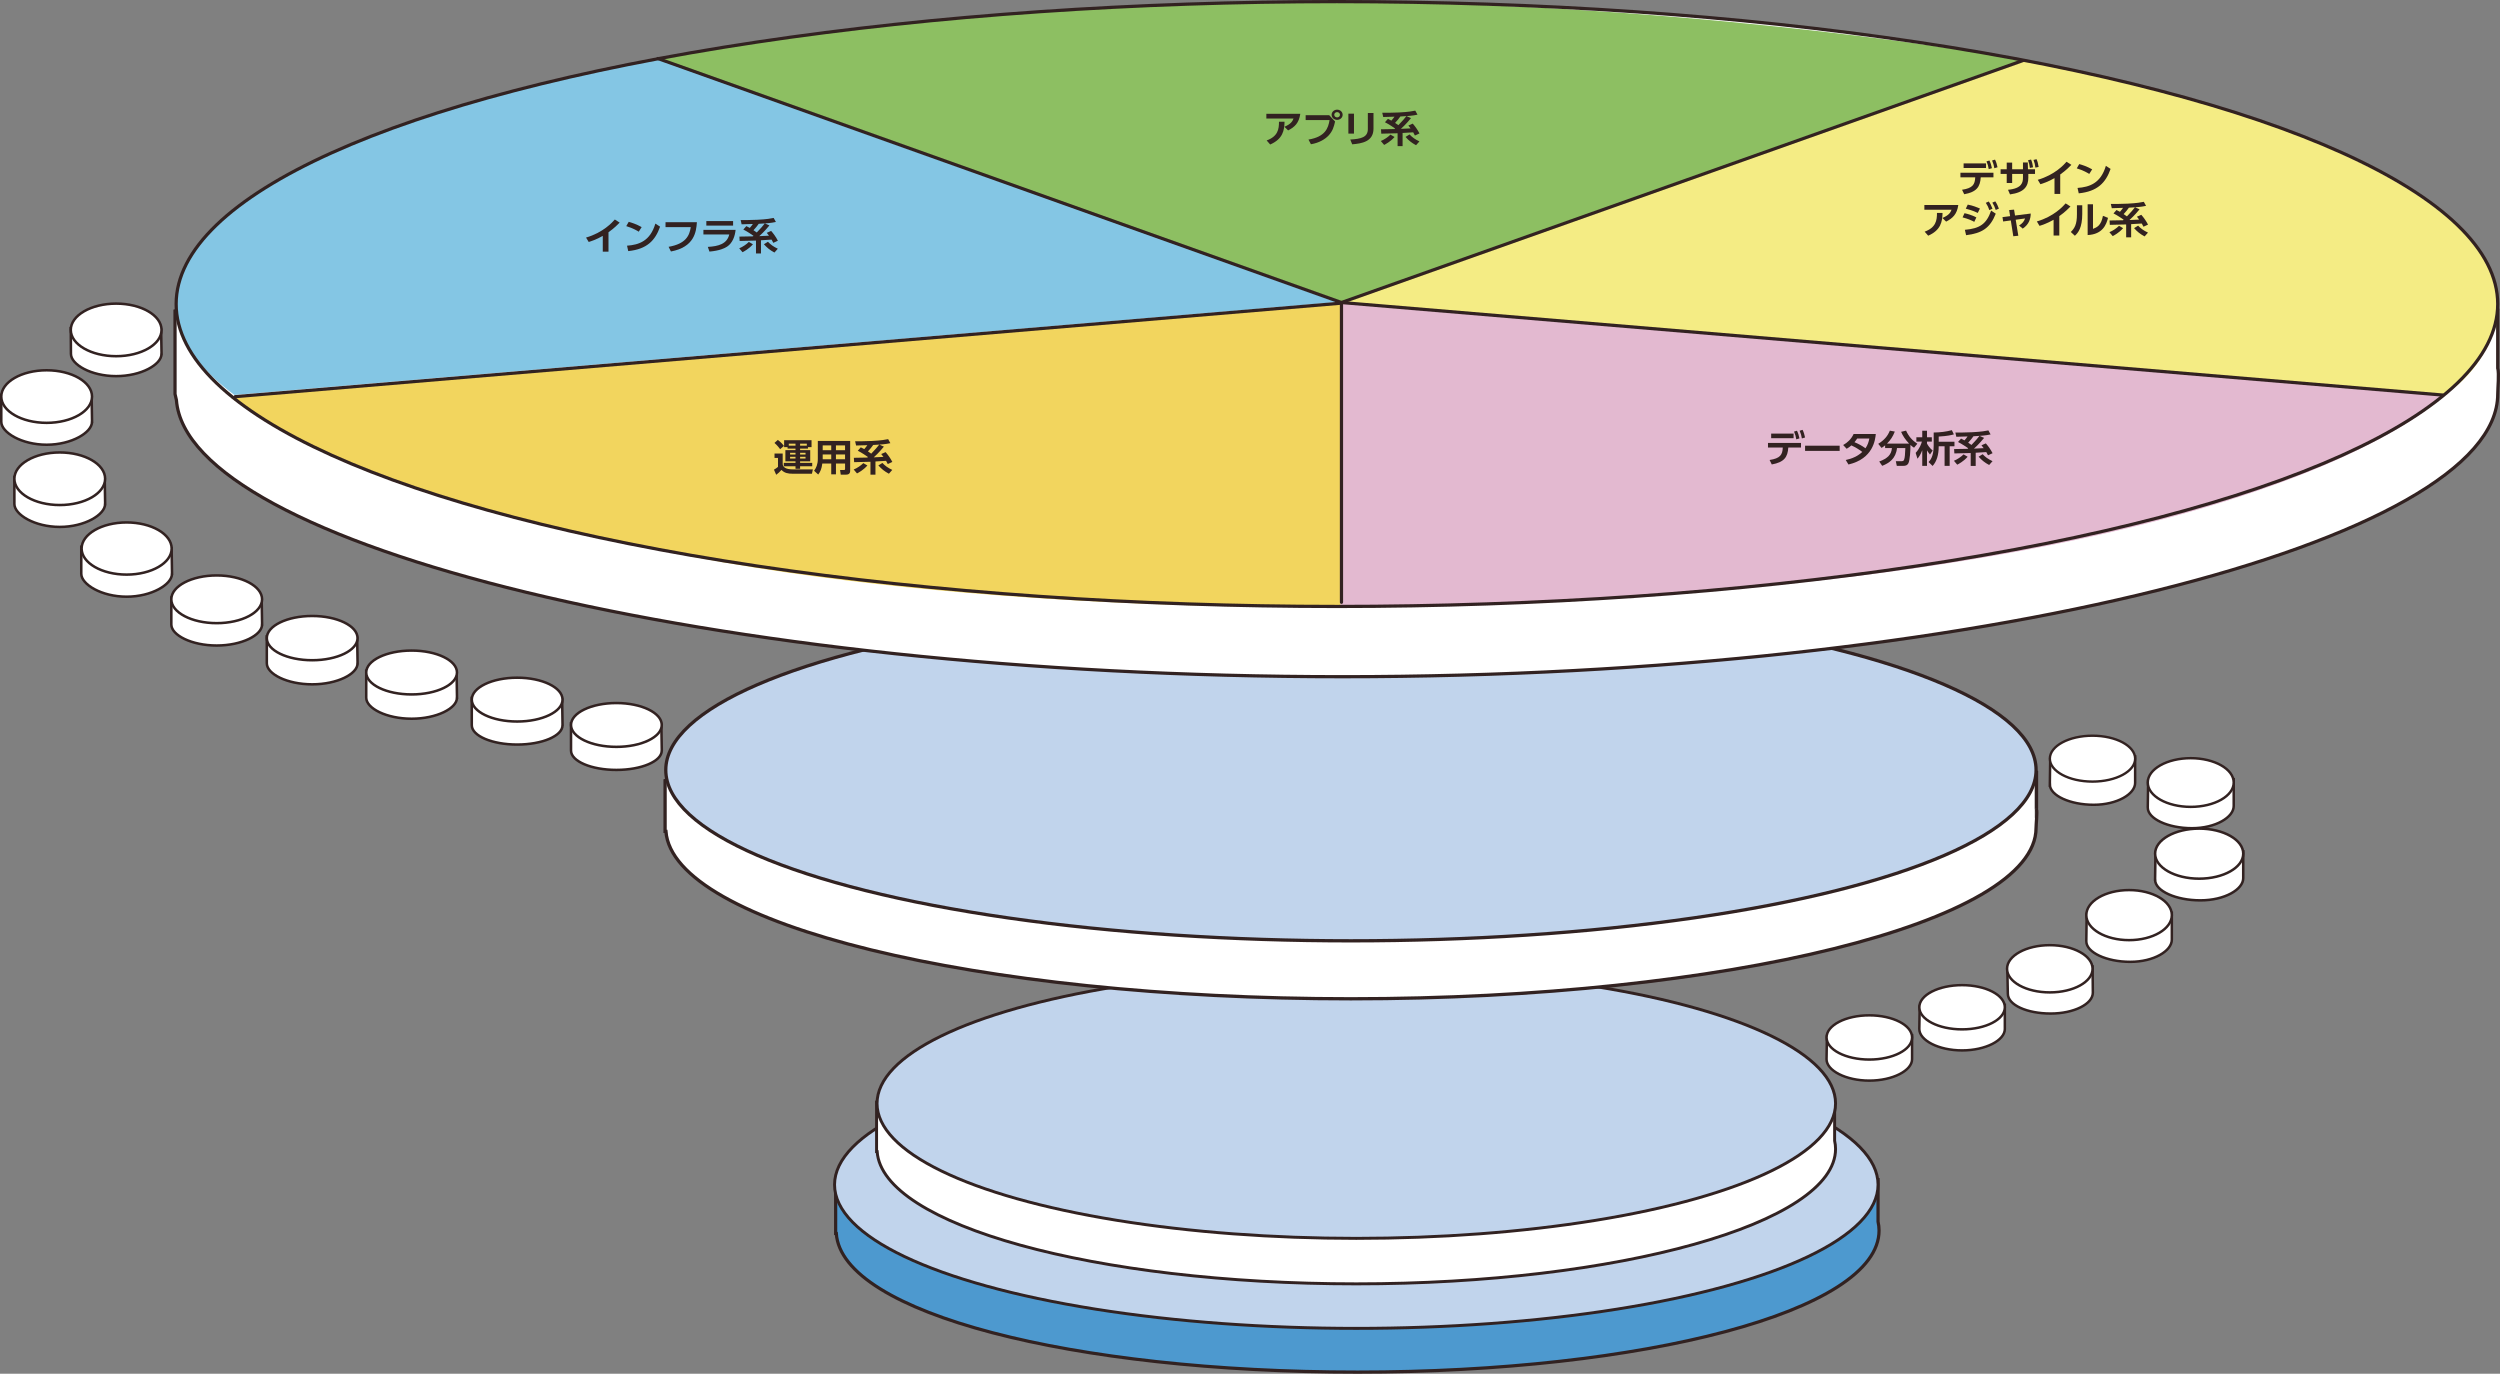 <?xml version="1.0" encoding="UTF-8"?>
<svg id="_レイヤー_2" data-name="レイヤー 2" xmlns="http://www.w3.org/2000/svg" viewBox="0 0 1530.97 841.26">
  <rect x="0" y="0" width="1530.97" height="841.26" fill="#808080" stroke="none"/>
  <defs>
    <style>
      .cls-1 {
        fill: #f4ec84;
      }

      .cls-2, .cls-3, .cls-4, .cls-5, .cls-6, .cls-7, .cls-8, .cls-9, .cls-10, .cls-11, .cls-12, .cls-13, .cls-14 {
        stroke: #322221;
      }

      .cls-2, .cls-4, .cls-15, .cls-6, .cls-7, .cls-8, .cls-9, .cls-12, .cls-14 {
        fill: #fff;
      }

      .cls-2, .cls-10, .cls-11 {
        stroke-width: 1.98px;
      }

      .cls-2, .cls-11 {
        stroke-linecap: round;
        stroke-linejoin: round;
      }

      .cls-16 {
        fill: #322221;
      }

      .cls-3 {
        stroke-width: 1.81px;
      }

      .cls-3, .cls-4, .cls-5, .cls-6, .cls-7, .cls-8, .cls-9, .cls-10, .cls-12, .cls-13, .cls-14 {
        stroke-miterlimit: 10;
      }

      .cls-3, .cls-5, .cls-10, .cls-11, .cls-13 {
        fill: none;
      }

      .cls-4 {
        stroke-width: 1.53px;
      }

      .cls-5 {
        stroke-width: 1.97px;
      }

      .cls-17 {
        fill: #e3b9d0;
      }

      .cls-18 {
        fill: #4d99cf;
      }

      .cls-6 {
        stroke-width: 1.54px;
      }

      .cls-19 {
        fill: #8dbf62;
      }

      .cls-20 {
        fill: #f2d55e;
      }

      .cls-21 {
        fill: #c1d4ec;
      }

      .cls-7 {
        stroke-width: 1.56px;
      }

      .cls-8 {
        stroke-width: 1.56px;
      }

      .cls-9 {
        stroke-width: 1.54px;
      }

      .cls-12 {
        stroke-width: 1.47px;
      }

      .cls-13 {
        stroke-width: 2.02px;
      }

      .cls-22 {
        fill: #84c6e4;
      }

      .cls-14 {
        stroke-width: 1.52px;
      }
    </style>
  </defs>
  <g id="_レイヤー_2-2" data-name="レイヤー 2">
    <g>
      <path class="cls-18" d="M1150.09,748.1v-25.73h-23.7c-48.03-26.54-162.01-37.21-295.01-37.21s-246.98,10.67-295.01,37.21h-24.63v32.98h.39c3.38,48.82,145.01,84.92,319.25,84.92s319.33-37.06,319.33-86.71c0-1.87-.23-3.68-.62-5.46Z"/>
      <path class="cls-5" d="M1150.09,748.1v-25.73h-23.7c-48.03-26.54-162.01-37.21-295.01-37.21s-246.98,10.67-295.01,37.21h-24.63v32.98h.39c3.38,48.82,145.01,84.92,319.25,84.92s319.33-37.06,319.33-86.71c0-1.87-.23-3.68-.62-5.46Z"/>
      <ellipse class="cls-21" cx="830.58" cy="725.5" rx="319.51" ry="87.98"/>
      <ellipse class="cls-3" cx="830.58" cy="725.5" rx="319.51" ry="87.98"/>
      <path class="cls-15" d="M1123.5,698.57v-23.65h-21.78c-44.14-24.39-148.91-34.2-271.14-34.2s-227,9.81-271.14,34.2h-22.64v30.32h.36c3.11,44.87,133.28,80.98,293.42,80.98s293.49-36.99,293.49-82.62c0-1.72-.21-3.39-.57-5.02Z"/>
      <path class="cls-3" d="M1123.5,698.57v-23.65h-21.78c-44.14-24.39-148.91-34.2-271.14-34.2s-227,9.81-271.14,34.2h-22.64v30.32h.36c3.11,44.87,133.28,80.98,293.42,80.98s293.49-36.99,293.49-82.62c0-1.72-.21-3.39-.57-5.02Z"/>
      <ellipse class="cls-21" cx="830.58" cy="675.74" rx="293.49" ry="82.62"/>
      <ellipse class="cls-3" cx="830.58" cy="675.74" rx="293.49" ry="82.62"/>
      <path class="cls-15" d="M1246.04,500.51v-31.1l-59.29-13.62c-73.45-27.36-206.96-43.3-359.47-43.3s-286.02,15.93-359.47,43.3l-60.52,13.62v39.72h.5c4.44,56.82,190.55,102.53,419.49,102.53s419.58-46.84,419.58-104.61c0-2.21-.28-4.39-.82-6.54Z"/>
      <path class="cls-13" d="M1247.13,495.35v-22.52l-60.38-17.05c-73.45-27.36-206.96-43.3-359.47-43.3s-286.02,15.93-359.47,43.3l-60.52,22.2v31.14h.5c4.44,56.82,190.55,102.53,419.49,102.53s419.58-46.84,419.58-104.61c0-2.21.81-9.54.27-11.69Z"/>
      <ellipse class="cls-21" cx="827.29" cy="471.54" rx="419.58" ry="104.61"/>
      <ellipse class="cls-13" cx="827.29" cy="471.54" rx="419.58" ry="104.61"/>
      <path class="cls-15" d="M1529.57,225.34v-35.58l-134.84-38.61c-129.16-46.44-339.04-76.65-576.01-76.65s-446.85,30.21-576.01,76.65l-135.53,39.23v50.92l.85,3.68c6.6,88.2,327.19,169.43,714.14,169.43s707.41-83.21,707.41-173.11c0-3.92.92-12.1,0-15.95Z"/>
      <path class="cls-10" d="M1529.57,225.34v-35.58l-134.84-38.61c-129.16-46.44-339.04-76.65-576.01-76.65s-446.85,30.21-576.01,76.65l-135.53,39.23v50.92l.85,3.68c6.6,88.2,327.19,169.43,714.14,169.43s707.41-83.21,707.41-173.11c0-3.92.92-12.1,0-15.95Z"/>
      <ellipse class="cls-15" cx="818.72" cy="186.19" rx="710.85" ry="185.2"/>
      <path class="cls-22" d="M820.54,184.86L402.01,35.84s-191.33,34.03-263.08,96.58c0,0-73.59,51.51,4.6,109.46l677.01-57.03Z"/>
      <path class="cls-1" d="M1236.05,36.76l-415.24,149.02,676.07,56.11s37.56-22.08,31.3-65.31c-6.26-43.23-92.86-103.02-292.13-139.82Z"/>
      <path class="cls-17" d="M1496.88,241.89s-115.81,125.1-676.07,129.7v-185.81s676.07,56.11,676.07,56.11Z"/>
      <path class="cls-20" d="M820.81,185.78v185.81s-242.05,4.6-430.89-37.71c0,0-167.97-30.36-248.31-90.15l679.2-57.95Z"/>
      <path class="cls-19" d="M402.44,36.15l418.19,149.22,418.55-148.61S1056.58,3.34,827.07.89c-229.53-2.45-424.63,35.26-424.63,35.26Z"/>
      <ellipse class="cls-11" cx="818.72" cy="186.19" rx="710.85" ry="185.2"/>
      <polyline class="cls-11" points="821.5 368.83 821.5 185.26 1495.67 241.91"/>
      <polyline class="cls-11" points="1238.83 37.07 821.5 185.26 402.93 35.84"/>
      <line class="cls-2" x1="821.04" y1="185.67" x2="144.04" y2="242.91"/>
      <g>
        <path class="cls-16" d="M796.29,69.68c-.84,5.81-3.55,8.16-7.46,10.19l-2.27-2.24c3.93-1.67,4.94-3.29,5.58-5.03h-16.64v-2.93h20.79ZM775.68,86.02c6.86-2.51,7.58-6.88,7.55-11.47l3.41.02c-.12,5.3-1.04,10.54-8.79,13.92l-2.17-2.47Z"/>
        <path class="cls-16" d="M814,70.55l3.58,3.86c-.67,3.13-1.48,5.92-4.02,8.62-2.05,2.17-5.7,4.48-10.76,5.3l-1.51-2.86c10.27-1.67,12.12-7.02,12.91-11.93h-14.64v-2.99h14.44ZM822.22,70.28c0,1.74-1.51,3.13-3.38,3.13s-3.38-1.39-3.38-3.13,1.53-3.13,3.38-3.13,3.38,1.37,3.38,3.13ZM817.08,70.28c0,.91.79,1.62,1.75,1.62s1.75-.69,1.75-1.62-.81-1.62-1.75-1.62-1.75.69-1.75,1.62Z"/>
        <path class="cls-16" d="M829.16,81.82h-3.43v-12.23h3.43v12.23ZM841.11,78.8c0,7.98-7.23,9.1-13.04,9.58l-1.18-2.93c6.67-.39,10.76-1.39,10.76-6.42v-9.81h3.46v9.58Z"/>
        <path class="cls-16" d="M854,83.88c-2.47,2.86-5.53,4.43-6.37,4.87l-2.03-2.4c2.15-.87,4.42-2.42,5.9-3.91l2.49,1.44ZM845.68,79.17h.67c.15,0,4.74-.09,7.63-.14.05-.05.3-.3.35-.34-.82-.59-3.83-2.65-6.22-3.84l1.85-2.08c.57.25.96.43,2.12,1.1.91-1.05,1.51-1.87,1.88-2.42-.79.02-6.54.21-6.89.21l-.59-2.61c1.93.02,5.41.05,10.32-.18,5.73-.27,8.39-.82,9.9-1.12l1.36,2.47c-.96.21-2.89.62-6.74.89l2.77,1.23c-3.04,3.73-5.68,6.1-6.2,6.56.84-.02,4.99-.23,5.93-.27-.64-.89-.94-1.28-1.36-1.76l2.69-1.17c1.58,1.85,2.91,3.66,4.12,6.01l-2.79,1.3c-.3-.59-.49-1.01-1.06-1.97l-6.49.39v8.07h-3.06v-7.89c-1.43.02-8.42.23-10,.25l-.17-2.7ZM861.26,71.1c-2.15.16-3.16.21-3.7.23-.91,1.35-1.95,2.54-3.23,3.93.62.41,1.36.91,2.02,1.39,2.94-3.13,3.28-3.47,4.91-5.55ZM867.16,88.93c-2.86-1.55-4.47-2.9-6.44-5.07l2.47-1.53c1.58,1.69,3.23,2.93,6.05,4.27l-2.07,2.33Z"/>
      </g>
      <g>
        <path class="cls-16" d="M372.64,154.12h-3.51v-9.67c-3.98,2.29-7.23,3.31-8.62,3.73l-1.63-2.7c10.49-3.04,16.12-9.35,17.63-11.06l2.96,1.9c-.96.98-3.31,3.43-6.84,5.9v11.91Z"/>
        <path class="cls-16" d="M391.16,141.89c-1.09-.69-3.63-2.19-7.65-3.41l1.51-2.63c1.8.5,4.57,1.35,7.92,3.22l-1.78,2.81ZM383.98,150.46c7.33-.55,14.2-2.81,17.36-13.53l2.89,1.87c-2.94,8.43-8.02,13.81-19.5,14.97l-.74-3.31Z"/>
        <path class="cls-16" d="M426.77,136.09c-.39,5.9-1.56,15.22-15.9,17.92l-1.43-2.86c10.62-1.85,12.81-6.88,13.58-12.07h-15.46v-2.99h19.21Z"/>
        <path class="cls-16" d="M450.47,140.79c-.37,3.66-1.75,7.98-5.23,10.26-1.48.96-4.47,2.47-10.79,3.02l-.99-2.88c6.44-.34,11.75-1.78,13.13-7.59h-15.83v-2.81h19.7ZM448.94,135.38v2.79h-16.39v-2.79h16.39Z"/>
        <path class="cls-16" d="M461.09,149.59c-2.47,2.86-5.53,4.43-6.37,4.87l-2.03-2.4c2.15-.87,4.42-2.42,5.9-3.91l2.49,1.44ZM452.77,144.88h.67c.15,0,4.74-.09,7.63-.14.05-.05.3-.3.35-.34-.82-.59-3.83-2.65-6.22-3.84l1.85-2.08c.57.25.96.43,2.12,1.1.91-1.05,1.51-1.87,1.88-2.42-.79.02-6.54.21-6.89.21l-.59-2.61c1.93.02,5.41.05,10.32-.18,5.73-.27,8.39-.82,9.9-1.12l1.36,2.47c-.96.21-2.89.62-6.74.89l2.77,1.23c-3.04,3.73-5.68,6.1-6.2,6.56.84-.02,4.99-.23,5.93-.27-.64-.89-.94-1.28-1.36-1.76l2.69-1.17c1.58,1.85,2.91,3.66,4.12,6.01l-2.79,1.3c-.3-.59-.49-1.01-1.06-1.97l-6.49.39v8.07h-3.06v-7.89c-1.43.02-8.42.23-10,.25l-.17-2.7ZM468.35,136.82c-2.15.16-3.16.21-3.7.23-.91,1.35-1.95,2.54-3.23,3.93.62.41,1.36.91,2.02,1.39,2.94-3.13,3.28-3.47,4.91-5.55ZM474.25,154.65c-2.86-1.55-4.47-2.9-6.44-5.07l2.47-1.53c1.58,1.69,3.23,2.93,6.05,4.27l-2.07,2.33Z"/>
      </g>
      <g>
        <path class="cls-16" d="M1083.68,281.69c6.49-.98,7.9-3.18,8.07-7.61h-9.06v-2.83h20.22v2.83h-7.78c-.37,5.85-2.49,8.96-10.12,10.35l-1.33-2.74ZM1098.37,265.55v2.81h-13.73v-2.81h13.73ZM1100.44,263.77c.77,1.55,1.14,2.83,1.53,4.69l-1.95.59c-.3-1.9-.64-3.02-1.38-4.75l1.8-.53ZM1103.87,263.22c.76,1.53,1.11,2.79,1.53,4.69l-1.95.59c-.32-1.92-.64-2.97-1.38-4.73l1.8-.55Z"/>
        <path class="cls-16" d="M1126.59,272.94v3.18h-21.18v-3.18h21.18Z"/>
        <path class="cls-16" d="M1128.72,272.53c2.62-1.46,4.94-3.54,6.42-6.77h13.58c-.37,3.54-1.55,15.13-16.74,18.7l-1.68-2.77c3.83-.75,7.41-2.38,10.15-4.94-2.44-1.78-4.07-2.77-6.69-4-.67.59-1.43,1.23-2.89,2.08l-2.15-2.31ZM1137.33,268.55c-.82,1.21-1.21,1.67-1.68,2.24,2.39,1.01,4.47,2.06,6.74,3.73,1.36-1.97,1.98-3.89,2.37-5.97h-7.43Z"/>
        <path class="cls-16" d="M1154.4,272.75c-.96.78-1.56,1.17-2.17,1.55l-2.02-2.51c3.78-2.35,5.75-4.75,7.11-8.07l3.04.57c-1.21,3.02-2.47,5.05-4.79,7.38h13.55c-2.32-2.42-3.9-4.82-4.91-7.22l3.04-.75c1.65,3.63,3.78,5.99,6.91,8.05l-2.02,2.42c-.62-.39-1.16-.73-2.22-1.71.07,3.61-.35,9.3-1.19,11.11-.79,1.67-2.3,1.71-3.14,1.71h-4.02l-.59-2.86h3.68c1.01,0,1.26-.59,1.36-.85.54-1.37.62-3.45.79-7.18h-5.11c-.69,6.51-4.86,9.23-9.06,10.88l-1.83-2.63c5.28-1.97,7.46-4.3,7.78-8.25h-4.17v-1.65Z"/>
        <path class="cls-16" d="M1173.14,277.33c2.54-2.74,3.53-5.87,3.8-6.88h-3.38v-2.67h3.6v-4h2.91v4h2.96v2.67h-2.96v1.19c.57,1.07,1.58,2.7,3.48,4.27l-1.65,2.45c-1.01-1.19-1.68-2.31-1.83-2.56v9.51h-2.91v-9.6c-.96,2.58-2.07,4.23-2.94,5.19l-1.09-3.57ZM1187.24,270.51h9.65v2.79h-2.94v12h-3.11v-12h-3.6c0,5.26-1.21,9.26-3.73,12.05l-2.49-2.4c.89-.91,3.14-3.22,3.14-10.1v-7.98c4.15-.07,7.55-.48,11.13-1.44l1.23,2.58c-1.7.48-3.88,1.01-9.28,1.33v3.18Z"/>
        <path class="cls-16" d="M1204.96,279.7c-2.47,2.86-5.53,4.43-6.37,4.87l-2.03-2.4c2.15-.87,4.42-2.42,5.9-3.91l2.49,1.44ZM1196.64,274.99h.67c.15,0,4.74-.09,7.63-.14.05-.05.3-.3.35-.34-.82-.59-3.83-2.65-6.22-3.84l1.85-2.08c.57.25.96.43,2.12,1.1.91-1.05,1.51-1.87,1.88-2.42-.79.02-6.54.21-6.89.21l-.59-2.61c1.93.02,5.41.05,10.32-.18,5.73-.27,8.39-.82,9.9-1.12l1.36,2.47c-.96.21-2.89.62-6.74.89l2.77,1.23c-3.04,3.73-5.68,6.1-6.2,6.56.84-.02,4.99-.23,5.93-.27-.64-.89-.94-1.28-1.36-1.76l2.69-1.17c1.58,1.85,2.91,3.66,4.12,6.01l-2.79,1.3c-.3-.59-.49-1.01-1.06-1.97l-6.49.39v8.07h-3.06v-7.89c-1.43.02-8.42.23-10,.25l-.17-2.7ZM1212.22,266.93c-2.15.16-3.16.21-3.7.23-.91,1.35-1.95,2.54-3.23,3.93.62.41,1.36.91,2.02,1.39,2.94-3.13,3.28-3.47,4.91-5.55ZM1218.12,284.75c-2.86-1.55-4.47-2.9-6.44-5.07l2.47-1.53c1.58,1.69,3.23,2.93,6.05,4.27l-2.07,2.33Z"/>
      </g>
      <g>
        <path class="cls-8" d="M344.49,444.12c0,6.54-12.44,11.84-27.79,11.84s-27.79-5.3-27.79-11.84v-16.73l55.33.77.26,15.95Z"/>
        <ellipse class="cls-8" cx="316.7" cy="428.43" rx="27.79" ry="13.42"/>
      </g>
      <g>
        <path class="cls-8" d="M98.92,216.7c0,6.54-12.44,13.64-27.79,13.64s-27.69-7.1-27.69-13.64l-.1-15.7,55.33.77.26,14.93Z"/>
        <ellipse class="cls-8" cx="71.13" cy="202.03" rx="27.79" ry="16.1"/>
      </g>
      <g>
        <path class="cls-8" d="M56.36,258.29c0,6.54-12.44,14.06-27.79,14.06s-27.79-7.52-27.79-14.06v-16.47l55.33.77.26,15.7Z"/>
        <ellipse class="cls-8" cx="28.57" cy="242.85" rx="27.79" ry="16.1"/>
      </g>
      <g>
        <path class="cls-8" d="M64.38,308.62c0,6.54-12.44,14.06-27.79,14.06s-27.79-7.52-27.79-14.06v-16.47l55.33.77.26,15.7Z"/>
        <ellipse class="cls-8" cx="36.59" cy="293.18" rx="27.79" ry="16.1"/>
      </g>
      <g>
        <path class="cls-8" d="M105.34,351.35c0,6.54-12.44,14.06-27.79,14.06s-27.79-7.52-27.79-14.06v-16.47l55.33.77.26,15.7Z"/>
        <ellipse class="cls-8" cx="77.55" cy="335.91" rx="27.57" ry="15.97"/>
      </g>
      <g>
        <path class="cls-8" d="M160.49,382.44c0,6.54-12.44,12.87-27.79,12.87s-27.79-6.33-27.79-12.87v-16.47l55.33.77.26,15.7Z"/>
        <ellipse class="cls-8" cx="132.7" cy="367" rx="27.79" ry="14.61"/>
      </g>
      <g>
        <path class="cls-8" d="M218.97,406.21c0,6.54-12.44,12.87-27.79,12.87s-27.79-6.33-27.79-12.87v-16.47l55.33.77.26,15.7Z"/>
        <ellipse class="cls-8" cx="191.17" cy="390.77" rx="27.79" ry="13.55"/>
      </g>
      <g>
        <path class="cls-8" d="M279.85,427.27c0,6.54-12.44,12.87-27.79,12.87s-27.79-6.33-27.79-12.87v-16.47l55.33.77.26,15.7Z"/>
        <ellipse class="cls-8" cx="252.06" cy="411.83" rx="27.79" ry="13.43"/>
      </g>
      <g>
        <path class="cls-8" d="M405.26,459.65c0,6.54-12.44,11.84-27.79,11.84s-27.79-5.3-27.79-11.84v-16.73l55.33.77.26,15.95Z"/>
        <ellipse class="cls-8" cx="377.47" cy="443.95" rx="27.79" ry="13.42"/>
      </g>
      <g>
        <path class="cls-9" d="M1175.36,630.16c0,6.89,11.73,13.1,26.19,13.1,14.47,0,26.19-6.2,26.19-13.1v-14.74s-52.14.81-52.14.81l-.24,13.93Z"/>
        <ellipse class="cls-9" cx="1201.55" cy="616.83" rx="26.19" ry="13.54"/>
      </g>
      <g>
        <path class="cls-9" d="M1118.55,648.66c0,6.89,11.73,13.1,26.19,13.1,14.47,0,26.19-6.2,26.19-13.1v-14.74s-52.14.81-52.14.81l-.24,13.93Z"/>
        <ellipse class="cls-9" cx="1144.75" cy="635.32" rx="26.19" ry="13.54"/>
      </g>
      <g>
        <path class="cls-6" d="M1315.26,494.57c0,6.89,12.51,12.61,27.05,12.61,14.54,0,25.59-6.69,25.59-13.58v-16.44s-52.4.81-52.4.81l-.24,16.6Z"/>
        <ellipse class="cls-14" cx="1341.58" cy="479.21" rx="26.32" ry="14.91"/>
      </g>
      <g>
        <path class="cls-4" d="M1255.3,480.39c0,6.8,12.42,12.45,26.84,12.45,14.42,0,25.39-6.6,25.39-13.4v-16.22s-52,.8-52,.8l-.24,16.38Z"/>
        <ellipse class="cls-12" cx="1281.42" cy="464.59" rx="26.12" ry="14.05"/>
      </g>
      <g>
        <path class="cls-16" d="M474.3,277.73h5.01v6.4c0,1.83,1.78,3.31,6.1,3.31h12.39l-.57,2.67h-11.75c-2.94,0-5.01-.41-6.96-2.33-.84,1.03-1.93,2.1-3.18,2.97l-1.38-3.13c.89-.48,1.7-1.07,2.47-1.69v-5.51h-2.12v-2.7ZM476.35,269.39c2.02,1.53,2.96,2.65,3.73,3.68l-2.32,2.01c-1.46-1.97-2.54-3.02-3.48-3.84l2.07-1.85ZM482.29,273.82h-2.1v-4.23h16.79v4.23h-2.2v.89h-4.81v.94h6.2v6.86h-6.2v.94h7.43v2.1h-7.43v1.53h-2.81v-1.53h-7.16v-2.1h7.16v-.94h-6.2v-6.86h6.2v-.94h-4.86v-.89ZM487.16,272.93v-1.23h-4.12v1.23h4.12ZM483.83,277.28v1.07h3.33v-1.07h-3.33ZM483.83,279.72v1.1h3.33v-1.1h-3.33ZM489.97,272.93h4.12v-1.23h-4.12v1.23ZM489.97,277.28v1.07h3.33v-1.07h-3.33ZM489.97,279.72v1.1h3.33v-1.1h-3.33Z"/>
        <path class="cls-16" d="M520.62,288.45c0,1.85-1.36,2.24-2.69,2.24h-3.06l-.42-2.88h2.44c.32,0,.62-.05.62-.57v-3.36h-5.58v6.61h-2.89v-6.61h-5.48c-.37,3.18-1.21,5.07-2.49,6.72l-2.54-2.29c1.31-1.76,2.3-4,2.3-7.27v-11.02h19.8v18.42ZM509.04,272.75h-5.23v2.95h5.23v-2.95ZM509.04,278.3h-5.23v2.95h5.23v-2.95ZM517.5,272.75h-5.58v2.95h5.58v-2.95ZM517.5,278.3h-5.58v2.95h5.58v-2.95Z"/>
        <path class="cls-16" d="M531.19,285.05c-2.47,2.86-5.53,4.43-6.37,4.87l-2.03-2.4c2.15-.87,4.42-2.42,5.9-3.91l2.49,1.44ZM522.87,280.34h.67c.15,0,4.74-.09,7.63-.14.05-.05.3-.3.35-.34-.82-.59-3.83-2.65-6.22-3.84l1.85-2.08c.57.25.96.43,2.12,1.1.91-1.05,1.51-1.87,1.88-2.42-.79.02-6.54.21-6.89.21l-.59-2.61c1.93.02,5.41.05,10.32-.18,5.73-.27,8.39-.82,9.9-1.12l1.36,2.47c-.96.21-2.89.62-6.74.89l2.77,1.23c-3.04,3.73-5.68,6.1-6.2,6.56.84-.02,4.99-.23,5.93-.27-.64-.89-.94-1.28-1.36-1.76l2.69-1.17c1.58,1.85,2.91,3.66,4.12,6.01l-2.79,1.3c-.3-.59-.49-1.01-1.06-1.97l-6.49.39v8.07h-3.06v-7.89c-1.43.02-8.42.23-10,.25l-.17-2.7ZM538.44,272.27c-2.15.16-3.16.21-3.7.23-.91,1.35-1.95,2.54-3.23,3.93.62.41,1.36.91,2.02,1.39,2.94-3.13,3.28-3.47,4.91-5.55ZM544.34,290.1c-2.86-1.55-4.47-2.9-6.44-5.07l2.47-1.53c1.58,1.69,3.23,2.93,6.05,4.27l-2.07,2.33Z"/>
      </g>
      <g>
        <path class="cls-7" d="M1319.75,538.76c0,6.89,12.84,12.61,27.74,12.61,14.91,0,26.24-6.69,26.24-13.58v-16.44s-53.74.81-53.74.81l-.25,16.6Z"/>
        <ellipse class="cls-7" cx="1346.75" cy="522.76" rx="26.99" ry="15.33"/>
      </g>
      <g>
        <path class="cls-9" d="M1277.62,576.41c0,6.89,12.45,12.61,26.92,12.61,14.47,0,25.46-6.69,25.46-13.58v-16.44s-52.14.81-52.14.81l-.24,16.6Z"/>
        <ellipse class="cls-9" cx="1303.82" cy="560.4" rx="26.19" ry="15.33"/>
      </g>
      <g>
        <path class="cls-16" d="M1201.53,116.21c6.49-.98,7.9-3.18,8.07-7.61h-9.06v-2.83h20.22v2.83h-7.78c-.37,5.85-2.49,8.96-10.12,10.35l-1.33-2.74ZM1216.22,100.07v2.81h-13.73v-2.81h13.73ZM1218.3,98.29c.77,1.55,1.14,2.83,1.53,4.69l-1.95.59c-.3-1.9-.64-3.02-1.38-4.75l1.8-.53ZM1221.73,97.74c.76,1.53,1.11,2.79,1.53,4.69l-1.95.59c-.32-1.92-.64-2.97-1.38-4.73l1.8-.55Z"/>
        <path class="cls-16" d="M1232.22,112.05h-3.33v-5.53h-3.75v-2.86h3.75v-4.09h3.33v4.09h6.62v-4.16h2.96l.1,4.16h4.32v2.86h-4.1v2.31c0,5.23-2.42,9.03-11.21,10.22l-1.23-2.83c8.62-.8,9.16-4.62,9.16-7.41v-2.29h-6.62v5.53ZM1243.8,97.7c.67,1.6.94,2.9,1.23,4.75l-1.97.39c-.22-1.9-.47-2.99-1.11-4.71l1.85-.43ZM1247.16,97.49c.72,1.65.91,2.67,1.28,4.75l-1.98.41c-.25-1.94-.49-2.99-1.16-4.71l1.85-.46Z"/>
        <path class="cls-16" d="M1261.66,118.75h-3.51v-9.67c-3.98,2.29-7.23,3.31-8.62,3.73l-1.63-2.7c10.49-3.04,16.12-9.35,17.63-11.06l2.96,1.9c-.96.98-3.31,3.43-6.84,5.9v11.91Z"/>
        <path class="cls-16" d="M1279.44,106.52c-1.09-.69-3.63-2.19-7.65-3.41l1.51-2.63c1.8.5,4.57,1.35,7.92,3.22l-1.78,2.81ZM1272.25,115.09c7.33-.55,14.2-2.81,17.36-13.53l2.89,1.87c-2.94,8.43-8.02,13.81-19.5,14.97l-.74-3.31Z"/>
        <path class="cls-16" d="M1199.25,125.53c-.84,5.81-3.55,8.16-7.46,10.19l-2.27-2.24c3.93-1.67,4.94-3.29,5.58-5.03h-16.64v-2.93h20.79ZM1178.63,141.87c6.86-2.51,7.58-6.88,7.55-11.47l3.41.02c-.12,5.3-1.04,10.54-8.79,13.92l-2.17-2.47Z"/>
        <path class="cls-16" d="M1209.02,135.86c-1.43-.8-3.7-1.83-7.16-2.74l1.18-2.56c1.8.39,4.54,1.14,7.26,2.58l-1.28,2.72ZM1203.27,140.73c9.28-.78,13.28-3.68,16.07-11.77l2.84,1.9c-3.46,8.8-8.42,11.98-18.17,13.17l-.74-3.29ZM1211.15,130.4c-3.04-1.49-5.7-2.19-7.33-2.61l1.21-2.49c3.14.57,5.8,1.69,7.46,2.4l-1.33,2.7ZM1217.89,123.4c.99,1.37,1.48,2.45,2.3,4.41l-1.93.87c-.64-1.81-1.04-2.72-2.17-4.48l1.8-.8ZM1221.89,123.31c1.04,1.53,1.58,2.77,2.2,4.46l-1.93.82c-.64-1.9-1.06-2.83-2.07-4.5l1.8-.78Z"/>
        <path class="cls-16" d="M1236.01,144.36l-3.09.32-1.53-9.69-4.69.64-.4-2.67,4.67-.59-.59-3.73,3.01-.27.59,3.61,9.63-1.21c-.07,3.2-1.01,6.61-4.91,9.23l-2.25-1.9c2.15-1.35,3.01-2.45,3.68-4.32l-5.73.78,1.6,9.81Z"/>
        <path class="cls-16" d="M1261.1,144.25h-3.51v-9.67c-3.98,2.29-7.23,3.31-8.62,3.73l-1.63-2.7c10.49-3.04,16.12-9.35,17.63-11.06l2.96,1.9c-.96.98-3.31,3.43-6.84,5.9v11.91Z"/>
        <path class="cls-16" d="M1275.15,130.99c0,8.5-2.52,11.59-4.52,13.39l-2.49-2.31c2.3-2.29,3.75-4.59,3.75-10.83v-5.55h3.26v5.3ZM1281.74,140.16c2.47-1.01,4.96-2.01,6.07-7.98l3.11,1.23c-1.01,4.11-3.23,10.08-12.47,10.54v-18.86h3.28v15.06Z"/>
        <path class="cls-16" d="M1300.17,139.72c-2.47,2.86-5.53,4.43-6.37,4.87l-2.03-2.4c2.15-.87,4.42-2.42,5.9-3.91l2.49,1.44ZM1291.84,135.01h.67c.15,0,4.74-.09,7.63-.14.05-.05.3-.3.35-.34-.82-.59-3.83-2.65-6.22-3.84l1.85-2.08c.57.25.96.43,2.12,1.1.91-1.05,1.51-1.87,1.88-2.42-.79.02-6.54.21-6.89.21l-.59-2.61c1.93.02,5.41.05,10.32-.18,5.73-.27,8.39-.82,9.9-1.12l1.36,2.47c-.96.21-2.89.62-6.74.89l2.77,1.23c-3.04,3.73-5.68,6.1-6.2,6.56.84-.02,4.99-.23,5.93-.27-.64-.89-.94-1.28-1.36-1.76l2.69-1.17c1.58,1.85,2.91,3.66,4.12,6.01l-2.79,1.3c-.3-.59-.49-1.01-1.06-1.97l-6.49.39v8.07h-3.06v-7.89c-1.43.02-8.42.23-10,.25l-.17-2.7ZM1307.42,126.95c-2.15.16-3.16.21-3.7.23-.91,1.35-1.95,2.54-3.23,3.93.62.41,1.36.91,2.02,1.39,2.94-3.13,3.28-3.47,4.91-5.55ZM1313.32,144.78c-2.86-1.55-4.47-2.9-6.44-5.07l2.47-1.53c1.58,1.69,3.23,2.93,6.05,4.27l-2.07,2.33Z"/>
      </g>
      <g>
        <path class="cls-9" d="M1229.57,608.55c0,6.89,11.73,12.13,26.19,12.13,14.47,0,25.87-5.88,25.87-12.77l-.16-16.04-52.22.84.32,15.84Z"/>
        <ellipse class="cls-9" cx="1255.28" cy="593.27" rx="26.19" ry="14.46"/>
      </g>
    </g>
  </g>
</svg>